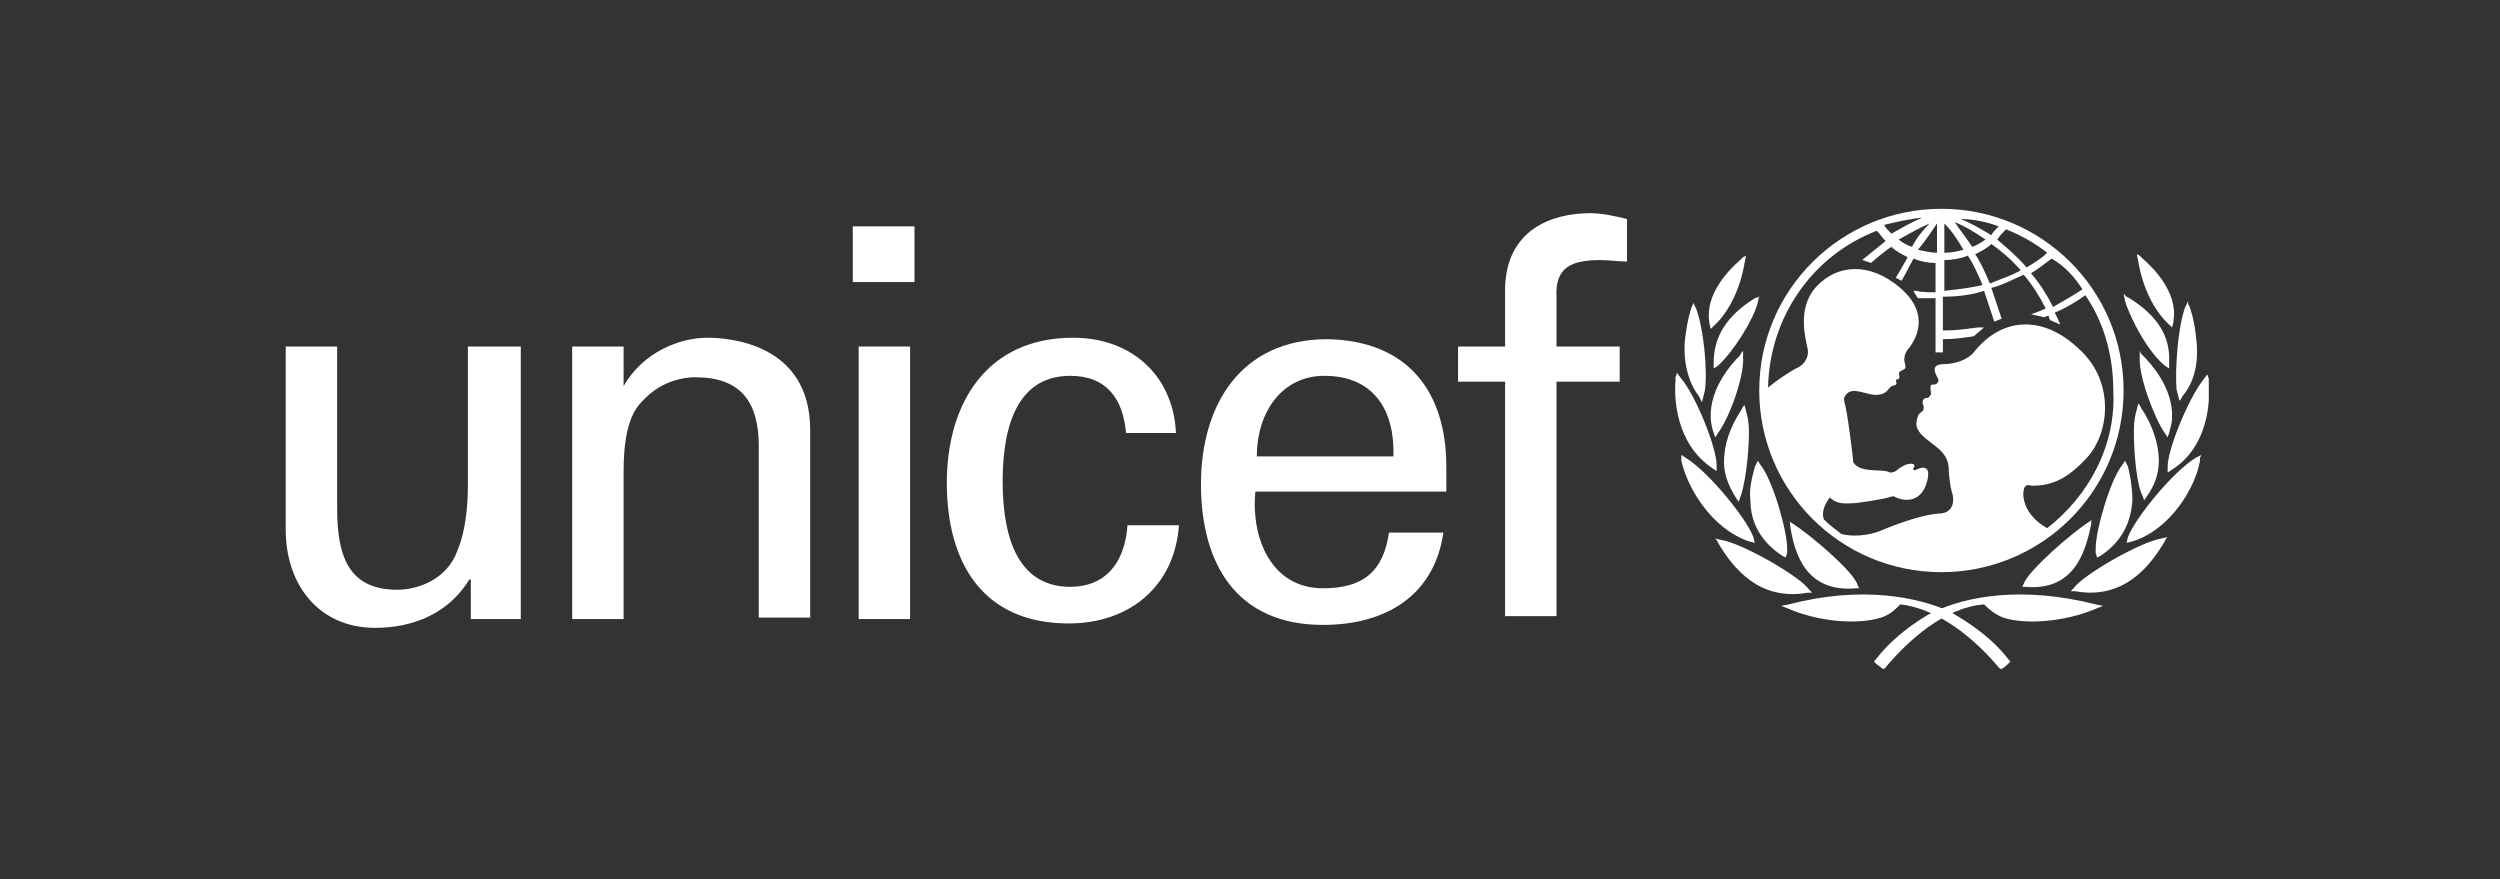 <svg width="455" height="160" viewBox="0 0 455 160" fill="none" xmlns="http://www.w3.org/2000/svg">
<rect x="0" y="0" width="455" height="160" fill="#333333" stroke="none"/>
<g clip-path="url(#clip0_1778_5421)">
<path d="M353.337 38C335.155 38 320.182 52.667 320.182 71.067C320.182 89.2 334.888 104.133 353.337 104.133C371.519 104.133 386.492 89.467 386.492 71.067C386.492 52.667 371.519 38 353.337 38ZM379.005 52.667C377.401 53.733 375.529 54.8 373.658 55.867C372.588 53.733 371.251 51.6 369.647 49.733C370.984 48.933 372.321 47.867 373.39 47.067C375.797 48.4 377.668 50.533 379.005 52.667ZM365.102 41.733C367.775 42.8 370.182 44.133 372.588 46C371.519 47.067 370.182 47.867 368.845 48.667C367.241 46.8 365.369 45.2 363.497 43.6C364.032 42.8 364.567 42.267 365.102 41.733ZM367.775 49.2C365.904 50.267 364.032 50.8 362.16 51.6C361.358 49.733 360.556 47.867 359.487 46.267C360.556 45.733 361.626 45.2 362.428 44.4C364.299 45.733 366.171 47.333 367.775 49.2ZM363.765 41.2C363.23 41.733 362.695 42.267 362.428 42.8C360.556 41.733 358.952 40.667 356.813 39.867C359.219 39.867 361.626 40.4 363.765 41.2ZM361.358 43.6C360.556 44.133 359.754 44.667 358.952 44.933C357.882 43.333 356.813 42 355.743 40.4C357.615 41.2 359.487 42.267 361.358 43.6ZM353.872 40.667C355.209 42 356.278 43.6 357.348 45.467C356.278 45.733 355.209 46 353.872 46V40.667ZM353.872 47.333C355.209 47.333 356.813 47.067 358.15 46.533C359.219 48.133 360.021 50 360.824 51.867C358.685 52.4 356.278 52.667 353.872 52.933V47.333ZM352.535 40.667V46C351.465 46 350.396 45.733 349.059 45.467C350.396 43.867 351.465 42.267 352.535 40.667ZM347.989 44.933C347.187 44.667 346.118 44.133 345.583 43.6C347.455 42.533 349.326 41.467 351.198 40.667C349.861 42 348.791 43.333 347.989 44.933ZM349.861 39.6C347.989 40.4 346.118 41.467 344.246 42.533C343.711 42 343.177 41.467 342.909 40.933C345.048 40.4 347.455 39.867 349.861 39.6ZM372.588 96.133C368.31 93.733 368.043 90.267 368.31 89.2C368.578 87.867 369.38 88.4 369.914 88.4C372.856 88.4 375.797 87.6 379.54 83.6C383.818 79.333 385.155 69.733 378.471 63.6C371.519 56.933 364.032 58 359.219 64.133C358.15 65.467 355.743 66.267 353.872 66.267C350.663 66.267 352.802 68.667 352.802 69.2C352.802 69.733 352.267 70 352 70C350.931 69.733 351.465 71.333 351.465 71.6C351.465 71.867 350.931 72.4 350.931 72.4C349.594 72.4 349.861 73.467 350.128 74C350.128 74.267 350.128 74.8 349.594 75.067C349.059 75.333 348.791 76.4 348.791 77.2C348.791 78.533 350.128 79.6 352.267 81.2C354.406 82.8 354.674 84.4 354.674 85.467C354.674 86.533 354.941 88.4 355.209 89.467C355.743 90.8 355.743 93.467 352.802 93.467C349.059 93.733 342.642 96.4 342.107 96.667C339.968 97.467 337.294 97.733 335.155 97.2C334.086 96.4 333.016 95.6 331.947 94.533C331.412 93.2 332.214 91.6 333.016 90.533C334.353 91.867 335.957 91.6 337.027 91.6C338.096 91.6 342.909 90.8 343.711 90.533C344.513 90.267 344.781 90.267 345.048 90.533C346.92 91.333 349.594 91.333 350.663 87.867C351.733 84.133 349.326 85.2 348.791 85.467C348.524 85.733 347.989 85.467 348.257 85.2C348.791 84.4 347.989 84.4 347.722 84.4C346.652 84.4 345.316 85.467 345.048 85.733C344.513 86 344.246 86 343.979 86C342.642 85.2 338.631 86.267 337.294 84.133C337.294 83.6 336.225 74.8 335.69 73.2C335.69 72.933 335.422 72.4 335.957 71.867C337.027 70.267 339.701 71.867 341.305 71.867C343.176 71.867 343.444 71.067 343.979 70.533C344.513 70 344.781 70.267 345.048 70C345.316 69.733 345.048 69.467 345.048 69.2C345.048 68.933 345.316 69.2 345.583 68.933C345.85 68.667 345.583 68.133 345.583 67.867C346.118 67.067 347.187 67.6 346.652 66C346.385 64.933 346.92 63.867 347.455 63.333C348.257 62.267 351.733 57.467 345.85 52.4C340.235 47.6 334.353 48.133 330.61 52.133C326.866 56.133 328.738 62 329.005 63.6C329.273 65.2 328.203 66.533 326.866 67.067C325.797 67.6 323.39 69.2 321.786 70.533C322.054 57.733 329.808 46.533 341.572 42C342.107 42.533 342.642 43.333 343.177 43.867C341.84 44.933 338.898 47.333 338.898 47.333C338.898 47.333 339.166 47.333 339.701 47.6C339.968 47.6 340.503 47.867 340.503 47.867C340.503 47.867 342.909 45.733 344.246 44.933C345.048 45.733 346.118 46.267 347.187 46.8C346.652 47.867 345.048 50.533 345.048 50.533C345.048 50.533 345.316 50.8 345.583 50.8C345.85 51.067 346.118 51.067 346.118 51.067C346.118 51.067 347.722 48.133 348.257 47.067C349.594 47.6 350.931 47.867 352.267 47.867V53.2C351.465 53.2 349.594 53.2 348.791 52.933H348.257L348.524 53.467C348.791 53.733 348.791 54 349.059 54.267C349.594 54.267 351.465 54.267 352.267 54.267V64.133H353.604V61.733C355.743 61.733 357.348 61.467 359.219 61.2L361.091 59.6H360.021C357.882 59.867 356.011 60.133 354.406 60.133C354.406 60.133 353.872 60.133 353.604 60.133V54C356.011 54 358.685 53.733 361.091 52.933C361.626 54.533 362.963 58.533 362.963 58.533L364.3 58C364.3 58 362.963 54 362.428 52.4C364.567 51.867 366.439 50.8 368.31 50C369.914 51.867 371.251 54 372.321 56.133C371.251 56.667 369.647 57.2 369.647 57.2C370.984 57.467 372.053 57.733 372.053 57.733C372.053 57.733 372.588 57.467 372.856 57.467C372.856 57.733 373.123 58.267 373.123 58.267L374.995 59.067L374.727 58.533C374.727 58.533 374.193 57.2 373.925 56.933C375.797 56.133 377.668 55.067 379.54 53.733C383.016 58.8 384.62 64.933 384.62 71.067C385.155 81.2 380.075 90.267 372.588 96.133Z" fill="white"/>
<path d="M317.241 46.8L316.706 47.333C314.834 48.933 310.289 53.467 311.091 58.533V58.8L311.358 59.867L311.893 59.333C314.567 56.933 316.706 52.667 317.508 47.867L317.775 46.533L317.241 46.8Z" fill="white"/>
<path d="M308.15 55.333L307.882 55.867C307.615 56.667 307.08 58.533 306.813 60.667C306.278 63.867 306.545 68.667 309.219 72.133L309.487 72.667L309.754 73.2L310.289 71.067C310.824 67.333 310.021 59.6 308.685 56.133L308.15 55.067V55.333Z" fill="white"/>
<path d="M304.941 68.667V69.2C304.674 72.4 304.941 80.667 311.626 85.2L312.428 85.733V84.667C312.428 81.467 308.685 72.133 306.011 68.933L305.209 67.867L304.941 68.667Z" fill="white"/>
<path d="M306.011 83.333V83.867C307.08 88.667 311.358 96.133 318.31 98.533L319.38 98.8L319.112 97.733C317.775 94.267 311.091 86 306.813 83.333L306.011 82.8V83.333Z" fill="white"/>
<path d="M320.182 54L319.38 54.267C314.299 57.467 311.893 61.2 311.893 66V67.067L312.695 66.533C315.369 64.133 319.112 58.267 319.914 55.067L320.182 53.733V54Z" fill="white"/>
<path d="M316.973 64.133L316.706 64.667C315.369 66 311.091 70.533 311.358 76.133C311.358 76.933 311.626 78 311.893 78.8L312.16 79.6L312.695 78.8C314.834 75.867 317.508 68.4 317.241 64.933V63.867L316.973 64.133Z" fill="white"/>
<path d="M317.241 74L316.973 74.533C314.834 77.733 313.765 80.933 313.765 84.133C313.765 86.267 314.567 88.4 315.904 90.533L316.439 91.333L316.706 90.533C317.508 88.667 318.31 83.067 318.31 78.533C318.31 76.933 318.043 75.6 317.775 74.8L317.508 73.733L317.241 74Z" fill="white"/>
<path d="M319.647 84.4L319.38 84.933C318.845 87.067 318.31 88.933 318.578 91.067C318.578 95.333 320.717 98.8 324.46 101.2L324.995 101.467L325.262 100.667V99.867C325.262 96.4 322.588 87.333 320.449 84.667L319.914 83.867L319.647 84.4Z" fill="white"/>
<path d="M312.428 98.267L312.695 98.8C315.369 103.333 320.182 109.467 329.005 107.867H329.808L329.273 107.333C327.668 104.933 316.973 98.8 313.23 98.267L312.16 98L312.428 98.267Z" fill="white"/>
<path d="M325.529 110L324.193 110.267L325.529 110.8C331.144 113.2 338.096 113.733 342.374 112.4C343.979 111.867 344.781 111.067 345.85 110C353.07 110.8 359.754 116.667 363.765 121.467L364.032 121.733H364.299C364.834 121.467 365.369 120.933 365.636 120.667L365.904 120.4L365.636 120.133C361.626 114.8 355.209 111.6 354.941 111.333C349.059 108.667 338.898 106.533 325.529 110Z" fill="white"/>
<path d="M325.797 95.067V95.6C326.599 100.933 328.738 107.867 337.829 107.067H338.364L338.096 106.533C337.561 104.133 329.273 97.2 326.332 95.333L325.529 94.8L325.797 95.067Z" fill="white"/>
<path d="M388.898 46.267L389.166 47.6C389.968 52.4 392.107 56.667 394.781 59.067L395.316 59.6L395.583 58.533V58.267C396.385 53.2 391.84 48.667 389.968 47.067L389.433 46.533L388.898 46.267Z" fill="white"/>
<path d="M398.257 54.8L397.722 55.867C396.385 59.333 395.85 67.067 396.118 70.8L396.652 72.933L396.92 72.667L397.187 72.133C400.128 68.667 400.128 64.133 399.594 60.667C399.326 58.267 398.792 56.667 398.524 55.867L398.257 55.333V54.8Z" fill="white"/>
<path d="M401.733 68.133L400.93 69.2C398.257 72.667 394.513 81.733 394.513 84.933V86L395.316 85.467C402 81.2 402.267 72.933 402 69.467V68.933L401.733 68.133Z" fill="white"/>
<path d="M400.663 82.8L399.594 83.333C395.316 86 388.631 94.267 387.294 97.733L387.027 98.8L388.096 98.533C395.048 96.4 399.594 88.667 400.396 83.867V83.333L400.663 82.8Z" fill="white"/>
<path d="M386.492 53.467L386.759 54.8C387.829 58.267 391.037 64.133 393.979 66.533L394.781 67.067V66C395.048 61.2 392.642 57.467 387.561 54.267L387.027 54L386.492 53.467Z" fill="white"/>
<path d="M389.433 63.867V64.933C389.166 68.4 392.107 76.133 393.979 78.8L394.513 79.6L394.781 78.8C395.048 77.733 395.315 76.933 395.315 76.133C395.583 70.533 391.305 66 389.968 64.667L389.701 64.4L389.433 63.867Z" fill="white"/>
<path d="M389.166 73.467L388.898 74.533C388.631 75.333 388.364 76.667 388.364 78.267C388.364 82.8 388.898 88.4 389.968 90.267L390.235 91.067L390.77 90.267C392.107 88.4 392.909 86.267 392.909 83.867C392.909 80.933 391.84 77.467 389.701 74.267L389.433 73.733L389.166 73.467Z" fill="white"/>
<path d="M386.759 83.867L386.225 84.667C384.086 87.333 381.412 96.4 381.412 99.867C381.412 99.867 381.412 100.4 381.412 100.667L381.679 101.467L382.214 101.2C385.957 98.8 387.829 95.333 388.096 91.067C388.096 89.2 387.829 87.067 387.294 84.933L387.027 84.4L386.759 83.867Z" fill="white"/>
<path d="M394.513 97.733L393.444 98C389.701 98.533 379.005 104.667 377.401 107.067L376.866 107.6H377.668C386.492 109.2 391.305 103.067 393.979 98.533L394.246 98L394.513 97.733Z" fill="white"/>
<path d="M352 111.333C351.733 111.333 345.316 114.8 341.305 120.133L341.037 120.4L341.305 120.667C341.572 120.933 342.374 121.467 342.642 121.733H342.909L343.176 121.467C347.187 116.667 353.872 110.533 361.091 110C362.16 111.067 363.23 111.867 364.567 112.4C368.578 113.733 375.797 113.2 381.412 110.8L382.749 110.267L381.412 110C367.775 106.533 357.615 108.667 352 111.333Z" fill="white"/>
<path d="M380.877 94.533L380.075 95.067C377.134 96.933 369.112 103.867 368.31 106.267L368.043 106.8H368.578C377.401 107.6 379.54 100.667 380.61 95.333V94.8L380.877 94.533Z" fill="white"/>
<path d="M155.209 41.2H166.439V51.333H155.209V41.2ZM156.278 63.067H165.636V112.667H156.278V63.067Z" fill="white"/>
<path d="M85.422 63.067H94.781V112.667H85.69V105.467H85.422C81.679 111.6 75.262 114.267 68.31 114.267C57.882 114.267 52 106.267 52 96.4V63.067H61.358V92.4C61.358 100.933 63.23 107.333 72.321 107.333C76.064 107.333 81.412 105.467 83.283 100.133C85.155 95.6 85.155 89.733 85.155 88.4V63.067H85.422Z" fill="white"/>
<path d="M113.497 70.267C116.973 64.133 123.658 61.467 128.738 61.467C132.214 61.467 147.455 62.267 147.455 78.267V112.4H138.096V81.2C138.096 72.933 134.62 68.667 126.599 68.667C126.599 68.667 121.519 68.4 117.508 72.4C116.171 73.733 113.497 75.867 113.497 85.733V112.667H104.139V63.067H113.497V70.267Z" fill="white"/>
<path d="M204.941 78.8C204.406 72.667 201.465 68.4 194.781 68.4C185.957 68.4 182.481 76.133 182.481 87.6C182.481 99.067 185.957 106.8 194.781 106.8C200.93 106.8 204.674 102.8 205.209 95.6H214.567C213.765 106.8 205.476 113.467 194.513 113.467C178.738 113.467 172.321 102.267 172.321 87.867C172.321 73.467 179.54 61.467 195.316 61.467C205.743 61.467 213.497 68.133 214.032 78.8H204.941Z" fill="white"/>
<path d="M228.471 89.467C227.668 98 231.412 107.067 240.77 107.067C247.989 107.067 251.733 104.133 252.802 96.933H262.695C261.091 108.133 252.535 113.733 240.77 113.733C224.995 113.733 218.578 102.533 218.578 88.133C218.578 73.733 225.797 61.733 241.572 61.733C256.278 62 263.23 71.333 263.23 84.933V89.467H228.471ZM253.604 83.067C253.872 74.8 250.128 68.4 241.037 68.4C233.283 68.4 228.738 75.067 228.738 83.067H253.604Z" fill="white"/>
<path d="M273.925 112.133V69.467H265.369V63.067H273.925V52.4C274.193 41.733 282.481 38.8 289.433 38.8C291.572 38.8 293.979 39.333 296.118 39.867V47.6C294.513 47.6 292.909 47.333 291.305 47.333C285.957 47.333 283.016 48.667 283.283 54V63.067H294.781V69.467H283.283V112.133H273.925Z" fill="white"/>
</g>
<defs>
<clipPath id="clip0_1778_5421">
<rect width="350" height="84" fill="white" transform="translate(52 38)"/>
</clipPath>
</defs>
</svg>
